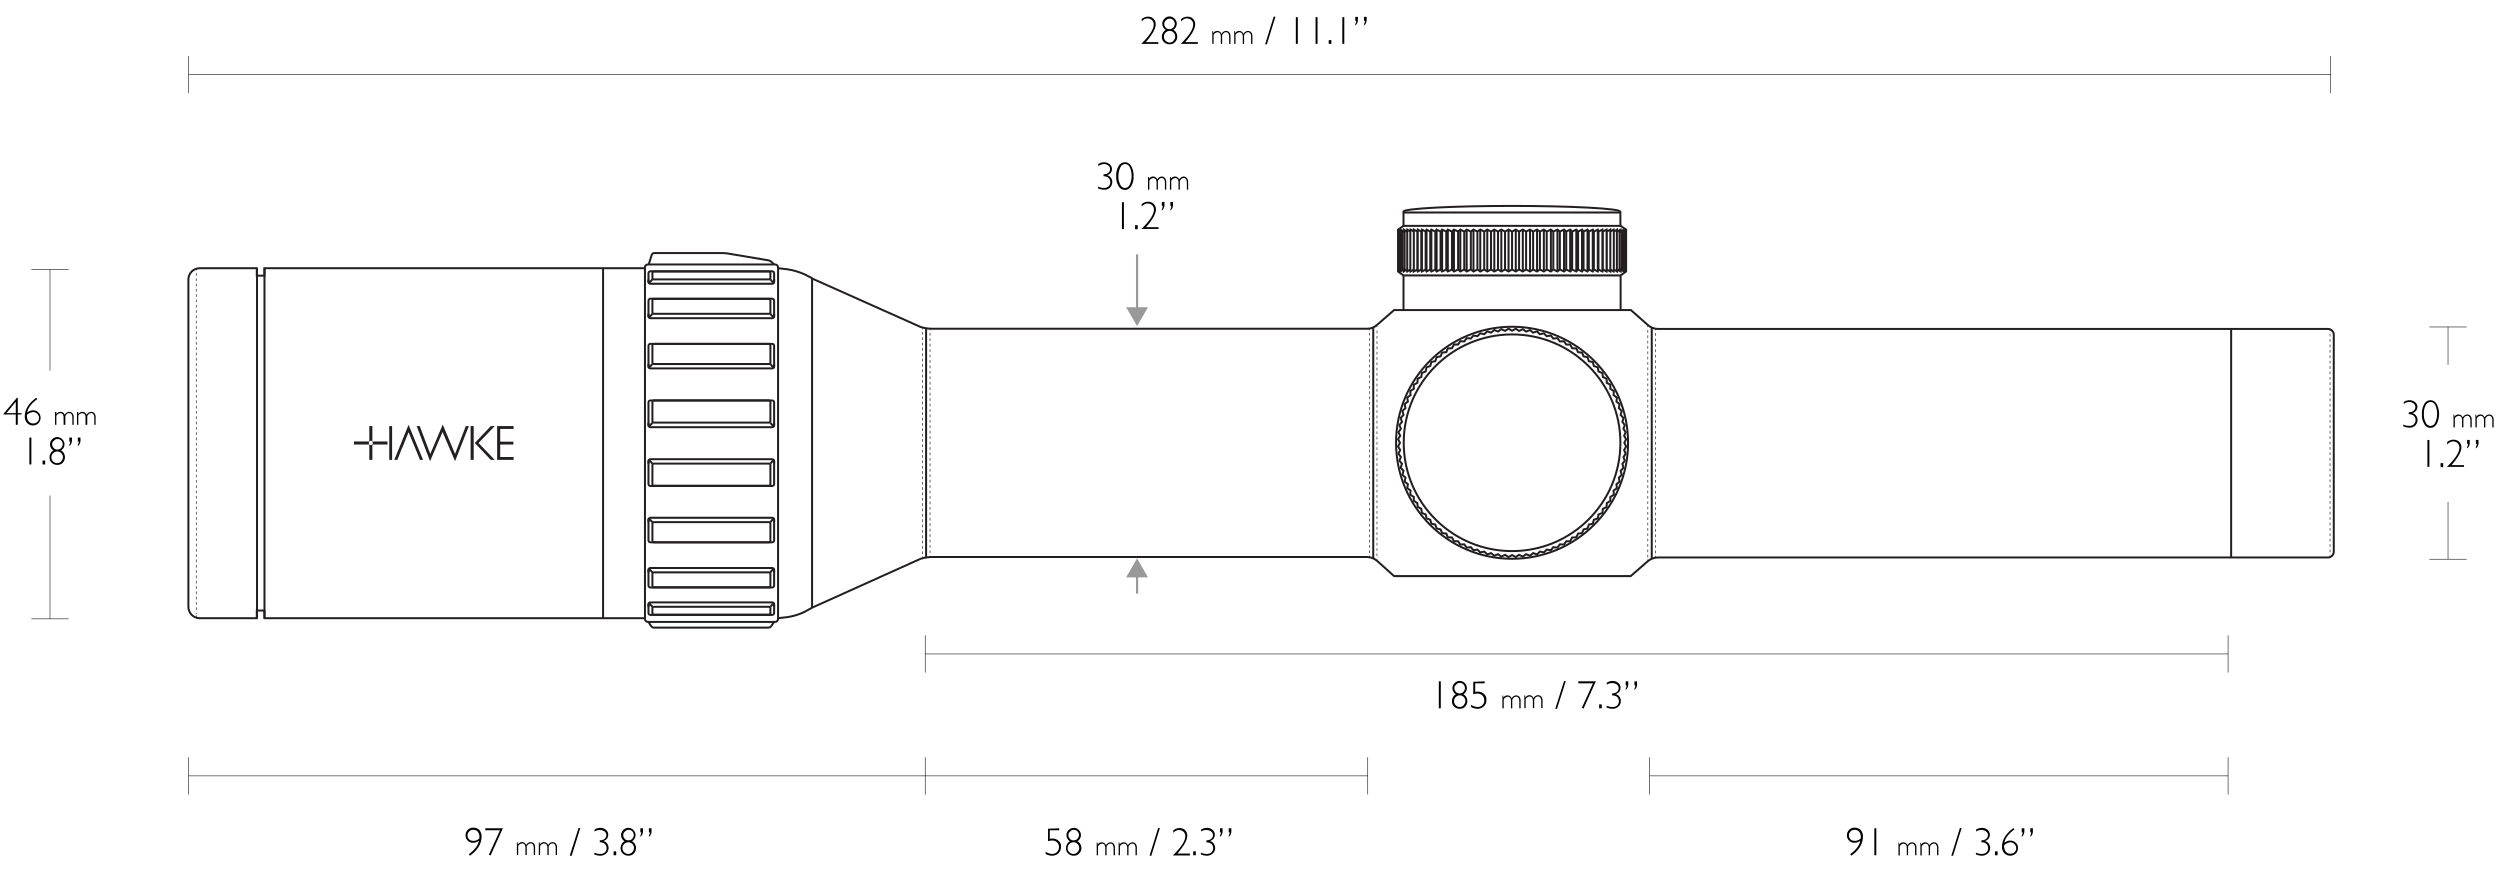 <svg id="SCOPE" xmlns="http://www.w3.org/2000/svg" viewBox="0 0 1140 400"><style>.st0{fill:none;stroke:#231f20;stroke-miterlimit:10}.st0,.st1,.st2{stroke-width:.31}.st1{fill:none;stroke:#231f20;stroke-miterlimit:10;stroke-dasharray:1.24,1.24}.st2{stroke-dasharray:1.22,1.22}.st2,.st3,.st4{fill:none;stroke:#231f20;stroke-miterlimit:10}.st3{stroke-dasharray:1.21,1.21;stroke-width:.31}.st4{stroke-width:.92}.st5{fill:#231f20}.st7,.st8{fill:none;stroke-miterlimit:10}.st7{stroke-width:.25;stroke:#000}.st8{stroke:#999}.st9{fill:#999}</style><path class="st0" d="M424.1 150v.6"/><path class="st1" d="M424.1 151.8v100.9"/><path class="st0" d="M424.1 253.4v.6M420.6 149.6v.6"/><path class="st2" d="M420.6 151.4v101.7"/><path class="st0" d="M420.6 253.7v.6M89.5 122.7v.6"/><path class="st3" d="M89.5 124.5V280"/><path class="st0" d="M89.5 280.6v.7"/><path class="st4" d="M117.2 122.3v159.6M120.6 122.3v159.6M275 122.3v159.8M370.3 127v150.1M422.3 149.6v104.7M370.3 277.1l-3.4 1.9c-2.5 1.2-5.1 2-7.8 2.4l-4.3.5M370.3 277.1l49.5-22.3c1.6-.5 3.4-.8 5.1-.8h198.7c1.6.1 3.2.7 4.4 1.8l7.7 6.9h107.9l7.7-6.7c1.2-1.1 2.8-1.7 4.5-1.8h305.8c1.4 0 2.6-1.2 2.6-2.6v-99c0-1.4-1.2-2.6-2.6-2.6H755.8c-1.6-.1-3.2-.7-4.4-1.8l-7.7-6.8h-108l-7.7 6.7c-1.2 1.1-2.8 1.8-4.4 1.8H424.9c-1.7 0-3.4-.3-5.1-.8L370.3 127M354.8 122.3l4.3.5c2.7.4 5.3 1.2 7.8 2.3l3.5 1.8M753.2 149.3v105.4"/><path class="st0" d="M754.9 150v.6"/><path class="st1" d="M754.9 151.9v100.9"/><path class="st0" d="M754.9 253.4v.6M751.4 148.6v.6"/><path class="st2" d="M751.4 150.5v104"/><path class="st0" d="M751.4 255.1v.6"/><path class="st4" d="M626.2 254.7V149.3"/><path class="st0" d="M627.9 255.4v-.6"/><path class="st3" d="M627.9 253.6V149.8"/><path class="st0" d="M627.9 149.2v-.6M624.5 254v-.6"/><path class="st3" d="M624.5 252.2v-101"/><path class="st0" d="M624.5 150.6v-.7"/><path class="st4" d="M294 122.3H120.6v3.4h-3.5v-3.4h-26c-2.9 0-5.2 2.3-5.2 5.2v149.2c0 2.9 2.3 5.2 5.2 5.2h26v-3.5h3.5v3.5H294M295.5 120.6h57.9c.8 0 1.4.6 1.4 1.4v160.2c0 .8-.6 1.4-1.4 1.4h-57.9c-.8 0-1.4-.6-1.4-1.4V122c-.1-.8.6-1.4 1.4-1.4z"/><path class="st5" d="M179.8 209.7h1.4l2-5.1.4-.8 2.7-6.7 2.8 6.7 2.4 5.9h1.4l-6.6-16-6.5 16zM207.5 207l-5.6-13.4-5.7 13.4-4.8-12.7H190l6.1 16 5.7-13.3 5.7 13.3 6.3-16h-1.4l-4.9 12.7zM223.8 194.3l-7.3 7.7 7.3 7.7h1.8l-7.4-7.7 7.4-7.7h-1.8zM214.6 209.7h1.4v-15.4h-1.4v15.4zM226.7 209.7h7.5v-1.3h-6.1v-5.7h6v-1.3h-6v-5.8h6.1v-1.3h-7.5v15.4zM177.5 209.7h1.3v-15.4h-1.3v15.4zM161.4 201.3v1.4h7c-.3-.4-.3-1 0-1.4h-7zM168.4 201.3c.2-.2.4-.3.7-.3.3 0 .5.1.7.3v-7h-1.4v7z"/><path class="st5" d="M170 202c0 .3-.1.5-.3.7h7v-1.4h-7c.2.2.3.4.3.7zM168.4 202.7v7h1.4v-7c-.4.3-1 .3-1.4 0z"/><path class="st0" d="M1062.5 150.3v.6"/><path fill="none" stroke="#231f20" stroke-width=".31" stroke-miterlimit="10" stroke-dasharray="1.23,1.23" d="M1062.5 152.2v100.4"/><path class="st0" d="M1062.5 253.2v.7"/><path class="st4" d="M1017.4 150v104.2M637.5 122.9v.2l.9-.2.1.9 1.5-.9.1.9 1.4-.9.2.9 1.4-.9.1.9 1.5-.9v.9l1.6-.9.2.9 1.6-.9.3.9 1.7-.9.4.9 1.7-.9.5.9 1.8-.9.6.9 1.8-.9.7.9 1.9-.9.7.9 1.9-.9.9.9 1.9-.9 1 .9 1.8-.9 1.1.9 1.9-.9 1.2.9 1.8-.9 1.3.9 1.8-.9 1.4.9 1.7-.9 1.5.9 1.7-.9 1.5.9 1.7-.9 1.6.9 1.6-.9 1.7.9 1.5-.9 1.7.9 1.5-.9 1.8.9 1.4-.9 1.8.9 1.3-.9 1.8.9 1.3-.9 1.9.9 1.1-.9 1.9.9 1.1-.9 1.9.9 1-.9 1.8.9.9-.9 1.9.9.8-.9 1.8.9.7-.9 1.8.9.6-.9 1.8.9.5-.9 1.8.9.3-.9 1.8.9.2-.9 1.7.9.1-.9 1.6.9v-.9l1.5.9.1-.9 1.5.9.1-.9 1.5.9.1-.9 1.4.9.1-.9.9.2v-17.7l-.9.2-.1-.9-1.4.9-.1-.9-1.5.9-.1-.9-1.5.9-.1-.9-1.5.9v-.9l-1.6.9-.1-.9-1.7.9-.2-.9-1.8.9-.3-.9-1.8.9-.5-.9-1.8.9-.6-.9-1.8.9-.7-.9-1.8.9-.8-.9-1.9.9-.9-.9-1.8.9-1-.9-1.9.9-1.1-.9-1.9.9-1.1-.9-1.9.9-1.3-.9-1.8.9-1.3-.9-1.8.9-1.4-.9-1.8.9-1.5-.9-1.7.9-1.5-.9-1.7.9-1.6-.9-1.6.9-1.7-.9-1.5.9-1.7-.9-1.5.9-1.7-.9-1.4.9-1.8-.9-1.3.9-1.8-.9-1.2.9-1.9-.9-1.1.9-1.8-.9-1 .9-1.9-.9-.9.9-1.9-.9-.7.9-1.9-.9-.7.9-1.8-.9-.6.9-1.8-.9-.5.9-1.7-.9-.4.9-1.7-.9-.3.9-1.6-.9-.2.9-1.6-.9v.9l-1.5-.9-.1.9-1.4-.9-.2.9-1.4-.9-.1.9-1.5-.9-.1.9-.9-.2v.2zM691.2 104.7v19.1M694.4 104.7v19.1M697.7 104.7v19.1M700.9 104.7v19.1M704 104.7v19.1M707.2 104.7v19.1M710.2 104.7v19.1M713.2 104.7v19.1M716 104.7v19.1M718.8 104.7v19.1M723.9 104.7v19.1M726.3 104.7v19.1M728.6 104.7v19.1M730.7 104.7v19.1M732.6 104.7v19.1M734.3 104.7v19.1M735.9 105v18.5M737.3 104.7v19.1M738.5 105v18.5M739.5 105v18.5M740.3 104.7v19.1M740.9 104.7v19.1M741.3 105v18.5M721.4 104.7v19.1M689.5 105.6V123M692.7 105.6V123M695.9 105.6V123M699.1 105.6V123M702.2 105.6V123M705.3 105.7v17.4M708.3 105.6V123M711.3 105.6V123M714.2 105.6V123M716.9 105.6V123M719.6 105.6V123M722.1 105.6V123M724.5 105.6V123M726.8 105.6V123M728.9 105.6V123M730.9 105.6V123M732.7 105.6V123M687.9 123.8v-19.1M684.6 123.8v-19.1M681.4 123.8v-19.1M678.2 123.8v-19.1M675 123.8v-19.1M671.9 123.8v-19.1M668.8 123.8v-19.1M665.9 123.8v-19.1M663 123.8v-19.1M660.2 123.8v-19.1M655.1 123.8v-19.1M652.7 123.8v-19.1M650.5 123.8v-19.1M648.4 123.8v-19.1M646.5 123.8v-19.1M644.7 123.8v-19.1M643.1 123.5V105M641.7 123.8v-19.1M640.5 123.5V105M639.5 123.5V105M638.7 123.8v-19.1M638.1 123.8v-19.1M637.7 123.5V105M657.6 123.8v-19.1M686.3 122.9v-17.4M683.1 122.9v-17.4M679.9 122.9v-17.4M676.8 122.9v-17.4M673.7 122.8v-17.4M670.7 122.9v-17.4M667.7 122.9v-17.4M664.9 122.9v-17.4M662.1 122.9v-17.4M659.5 122.9v-17.4M656.9 122.9v-17.4M654.5 122.9v-17.4M652.2 122.9v-17.4M650.1 122.9v-17.4M648.1 122.9v-17.4M646.3 122.9v-17.4M640 103v-6.1h98.9v6.1M640 125.6h99M640 141.3v-15.7l-2.5-1.8v-.4M739 141.3v-15.7l2.5-1.8v-.5"/><path class="st4" d="M741.5 105.2v-.5L739 103h-99l-2.5 1.7v.5"/><circle class="st4" cx="689.5" cy="201.9" r="49.4"/><path class="st4" d="M689.5 150.8l1.7-.9 1.5 1 1.7-.8 1.5 1.1 1.8-.7 1.4 1.2 1.8-.6 1.3 1.3 1.8-.4 1.3 1.3 1.9-.3 1.1 1.4 1.9-.2 1.1 1.5 1.9-.1 1 1.5h1.8l.9 1.7 1.9.1.8 1.7 1.8.2.7 1.7 1.8.4.6 1.8 1.8.4.5 1.8 1.8.6.3 1.9 1.8.7.2 1.8 1.7.8.1 1.9 1.6.8v1.9l1.6 1-.1 1.9 1.5 1.1-.2 1.8 1.4 1.2-.3 1.8 1.3 1.3-.5 1.8 1.3 1.4-.5 1.8 1.1 1.4-.6 1.7 1 1.6-.7 1.6.9 1.6-.8 1.6.8 1.7-.9 1.6.7 1.7-1 1.5.6 1.7-1.1 1.4.5 1.8-1.3 1.4.5 1.8-1.3 1.3.3 1.8-1.4 1.2.2 1.8-1.5 1.1.1 1.9-1.6 1v1.8l-1.6 1-.1 1.8-1.7.8-.2 1.9-1.8.7-.3 1.8-1.8.6-.5 1.8-1.8.4-.6 1.8-1.8.4-.7 1.7-1.8.2-.8 1.7-1.9.1-.9 1.7h-1.8l-1 1.5-1.9-.1-1.1 1.5-1.9-.2-1.1 1.4-1.9-.3-1.3 1.3-1.8-.4-1.3 1.3-1.8-.6-1.4 1.2-1.8-.7-1.5 1.1-1.7-.8-1.5 1-1.7-.9-1.6.9-1.6-1-1.7.8-1.5-1.1-1.7.7-1.5-1.2-1.7.6-1.4-1.3-1.8.4-1.3-1.3-1.8.3-1.2-1.4-1.9.2-1.1-1.5-1.8.1-1-1.5H663l-.9-1.7-1.9-.1-.7-1.7-1.9-.2-.7-1.7-1.8-.4-.6-1.8-1.8-.4-.5-1.8-1.7-.6-.4-1.8-1.7-.7-.3-1.9-1.6-.8-.2-1.8-1.6-1v-1.8l-1.6-1 .1-1.9-1.5-1.1.3-1.8-1.5-1.2.4-1.8-1.4-1.3.5-1.8-1.3-1.4.6-1.8-1.2-1.4.7-1.7-1.1-1.5.8-1.7-1-1.6.9-1.7-.9-1.6 1-1.6-.8-1.6 1.1-1.6-.7-1.7 1.2-1.4-.6-1.8 1.3-1.4-.5-1.8 1.4-1.3-.4-1.8 1.5-1.2-.3-1.8 1.5-1.1-.1-1.9 1.6-1v-1.9l1.6-.8.2-1.9 1.6-.8.3-1.8 1.7-.7.4-1.9 1.7-.6.5-1.8 1.8-.4.6-1.8 1.8-.4.7-1.7 1.9-.2.7-1.7 1.9-.1.9-1.7h1.9l1-1.5 1.8.1 1.1-1.5 1.9.2 1.2-1.4 1.8.3 1.3-1.3 1.8.4 1.4-1.3 1.7.6 1.5-1.2 1.7.7 1.5-1.1 1.7.8 1.6-1z"/><circle class="st4" cx="689.5" cy="201.9" r="52.9"/><path class="st4" d="M640.4 96.8c-.2 0-.3-.2-.4-.3 0-1.4 22.2-2.6 49.4-2.6s49.4 1.2 49.4 2.6c0 .2-.2.3-.3.3M351.3 211.4l1.1-1.3c.3-.4.6-.3.6.2v10.4c0 .5-.4.9-.9.9h-55.5c-.5 0-.9-.4-.9-.9v-10.4c0-.5.3-.6.6-.2l1.2 1.3"/><path class="st4" d="M295.7 211.4v-1.1c0-.5.4-.9.9-.9h55.5c.5 0 .9.4.9.9v1.1M298.2 211.4h52.4c.4 0 .7.3.7.7v8.7c0 .4-.3.7-.7.7h-52.4c-.4 0-.7-.3-.7-.7v-8.7c0-.4.3-.7.7-.7zM351.3 238.1l1.1-1.3c.3-.4.6-.3.6.2v9.4c0 .5-.4.9-.9.9h-55.5c-.5 0-.9-.4-.9-.9V237c0-.5.3-.6.6-.2l1.2 1.3"/><path class="st4" d="M295.7 238.1V237c0-.5.4-.9.9-.9h55.5c.5 0 .9.4.9.9v1.1M298.2 238.1h52.4c.4 0 .7.3.7.7v7.8c0 .4-.3.7-.7.7h-52.4c-.4 0-.7-.3-.7-.7v-7.8c0-.3.3-.7.7-.7zM351.3 261l1.1-1.3c.3-.4.6-.3.6.2v7.1c0 .5-.4.9-.9.9h-55.5c-.5 0-.9-.4-.9-.9v-7.1c0-.5.3-.6.6-.2l1.2 1.3"/><path class="st4" d="M295.7 261v-1.1c0-.5.4-.9.9-.9h55.5c.5 0 .9.4.9.9v1.1M298.2 261h52.4c.4 0 .7.3.7.7v5.4c0 .4-.3.7-.7.7h-52.4c-.4 0-.7-.3-.7-.7v-5.4c0-.4.3-.7.7-.7zM351.3 276.7l1.1-1.3c.3-.4.6-.3.6.2v3.9c0 .5-.4.9-.9.9h-55.5c-.5 0-.9-.4-.9-.9v-3.9c0-.5.3-.6.6-.2l1.2 1.3"/><path class="st4" d="M295.7 276.7v-1.1c0-.5.4-.9.9-.9h55.5c.5 0 .9.4.9.9v1.1M298.2 276.7h52.4c.4 0 .7.3.7.7v2.2c0 .4-.3.7-.7.7h-52.4c-.4 0-.7-.3-.7-.7v-2.2c0-.4.3-.7.7-.7zM351.3 192.8l1.1 1.3c.3.4.6.3.6-.2v-10.4c0-.5-.4-.9-.9-.9h-55.5c-.5 0-.9.4-.9.9v10.4c0 .5.3.6.6.2l1.2-1.3"/><path class="st4" d="M295.7 192.8v1.1c0 .5.4.9.9.9h55.5c.5 0 .9-.4.9-.9v-1.1M298.2 182.6h52.4c.4 0 .7.3.7.7v8.7c0 .4-.3.7-.7.7h-52.4c-.4 0-.7-.3-.7-.7v-8.7c0-.4.3-.7.7-.7zM351.3 166l1.1 1.3c.3.4.6.3.6-.2v-9.4c0-.5-.4-.9-.9-.9h-55.5c-.5 0-.9.4-.9.9v9.4c0 .5.3.6.6.2l1.2-1.3"/><path class="st4" d="M295.7 166v1.1c0 .5.4.9.9.9h55.5c.5 0 .9-.4.9-.9V166M298.2 156.8h52.4c.4 0 .7.3.7.7v7.8c0 .4-.3.7-.7.7h-52.4c-.4 0-.7-.3-.7-.7v-7.8c0-.4.3-.7.7-.7zM351.3 143.1l1.1 1.3c.3.4.6.3.6-.2v-7.1c0-.5-.4-.9-.9-.9h-55.5c-.5 0-.9.4-.9.9v7.1c0 .5.3.6.6.2l1.2-1.3"/><path class="st4" d="M295.7 143.1v1.1c0 .5.4.9.9.9h55.5c.5 0 .9-.4.9-.9v-1.1M298.2 136.3h52.4c.4 0 .7.3.7.7v5.4c0 .4-.3.7-.7.7h-52.4c-.4 0-.7-.3-.7-.7V137c0-.4.3-.7.7-.7zM351.3 127.4l1.1 1.3c.3.4.6.3.6-.2v-3.9c0-.5-.4-.9-.9-.9h-55.5c-.5 0-.9.4-.9.9v3.9c0 .5.3.6.6.2l1.2-1.3"/><path class="st4" d="M295.7 127.4v1.1c0 .5.4.9.9.9h55.5c.5 0 .9-.4.9-.9v-1.1M298.2 123.8h52.4c.4 0 .7.3.7.7v2.2c0 .4-.3.7-.7.7h-52.4c-.4 0-.7-.3-.7-.7v-2.2c0-.4.3-.7.7-.7zM353 283.6l-1.3 1.9c-.3.4-.8.7-1.4.7h-52.1c-.5 0-1-.3-1.3-.7l-1.2-1.9M295.8 120.6l1.4-4.4c.2-.5.6-.8 1.1-.8h31.3c.6 0 1.2.1 1.7.1l19 3.2c.6.1 1.1.4 1.5.7l1.2 1.2"/><path class="st7" d="M1062.8 42.5v-17M86 42.5v-17M86 34h976.8M1016 306.7v-17M421.9 306.7v-17M421.9 298.2H1016M421.9 362.3v-17M86 362.3v-17M86 353.8h336.4M623.7 362.3v-17M422.4 353.8h201.3M752.2 362.3v-17M752.2 353.8H1016M1016 362.3v-17M1107.8 255h17M1107.8 149.1h17M1116.3 228.9V255M1116.3 149.1v17.3M14.3 282.2h17M14.3 122.8h17M22.8 226v56.2M22.8 122.8V169"/><path class="st8" d="M518.5 261.8v8.9"/><path class="st9" d="M513.5 263.3l5-8.7 5 8.7z"/><path class="st8" d="M518.5 116v25.5"/><path class="st9" d="M513.5 140.1l5 8.6 5-8.6z"/><path d="M520.6 9.8V8.7c.8-.7 1.8-1.1 2.9-1.1 1 0 1.9.3 2.5 1 .7.7 1 1.6 1 2.5 0 2-1.5 4.6-4.5 8.1h5.7v.8h-7.8c3.8-3.7 5.7-6.6 5.7-8.9 0-.7-.3-1.4-.8-1.9s-1.3-.8-2-.8c-.5 0-1 .1-1.4.3-.5.3-.9.7-1.3 1.1zM531.6 13.6c-1-.6-1.6-1.6-1.6-2.8 0-.9.4-1.7 1-2.3.6-.6 1.4-1 2.3-1 .9 0 1.7.4 2.3 1 .6.6 1 1.4 1 2.3 0 1.1-.6 2.2-1.6 2.8 1.7.9 2.3 3.1 1.4 4.8-.2.3-.3.5-.6.8-.6.7-1.5 1-2.5 1-.9 0-1.8-.3-2.5-1-.7-.6-1-1.5-1-2.4 0-1.3.7-2.5 1.8-3.2zm4.3 3c0-.7-.3-1.3-.8-1.8s-1.2-.8-1.8-.7c-.7 0-1.3.3-1.8.8-1 1-1 2.7 0 3.7.5.5 1.2.8 1.8.8.7 0 1.4-.3 1.8-.8.5-.5.8-1.2.8-2zm-5-5.7c0 .6.2 1.2.7 1.7.4.5 1 .7 1.7.7.6 0 1.2-.2 1.7-.7.4-.5.7-1.1.7-1.7 0-1.3-1-2.4-2.3-2.4-.6 0-1.2.2-1.6.7-.6.4-.9 1-.9 1.7zM538.6 9.8V8.7c.8-.7 1.8-1.1 2.9-1.1 1 0 1.9.3 2.5 1 .7.7 1 1.6 1 2.5 0 2-1.5 4.6-4.5 8.1h5.7v.8h-7.8c3.8-3.7 5.7-6.6 5.7-8.9 0-.7-.3-1.4-.8-1.9s-1.3-.8-2-.8c-.5 0-1 .1-1.4.3-.5.3-.9.7-1.3 1.1zM553.2 14.2v1c.4-.7 1.1-1.1 1.9-1.1.9 0 1.6.6 1.9 1.4.4-.8 1.1-1.3 2-1.4.6 0 1.1.2 1.5.6.4.5.6 1.1.6 1.7V20h-.6v-3.3c0-.5-.1-1-.4-1.5-.3-.4-.7-.6-1.1-.5-.3 0-.7.1-.9.3-.3.3-.6.6-.8 1v4h-.6v-3.3c0-.5-.1-1.1-.4-1.5-.3-.3-.7-.5-1.1-.5-.8.1-1.4.5-1.8 1.2V20h-.6v-5.8h.4zM563.2 14.2v1c.4-.7 1.1-1.1 1.9-1.1.9 0 1.6.6 1.9 1.4.4-.8 1.1-1.3 2-1.4.6 0 1.1.2 1.5.6.4.5.6 1.1.6 1.7V20h-.6v-3.3c0-.5-.1-1-.4-1.5-.3-.4-.7-.6-1.1-.5-.3 0-.7.1-.9.3-.3.3-.6.6-.8 1v4h-.6v-3.3c0-.5-.1-1.1-.4-1.5-.3-.3-.7-.5-1.1-.5-.8.1-1.4.5-1.8 1.2V20h-.6v-5.8h.4zM580.8 7.6h.8l-3.9 12.6h-.8l3.9-12.6zM591.8 7.8V20h-.9V7.8h.9zM600.8 7.8V20h-.9V7.8h.9zM607.1 18.3V20h-1.2v-1.7h1.2zM613 7.8V20h-.9V7.8h.9zM619.2 7.7v1.4c0 1-.4 1.9-1.2 2.5V11c.3-.4.4-1 .4-1.5h-.4V7.7h1.2zm4 0v1.4c0 1-.4 1.9-1.2 2.5V11c.3-.4.4-1 .4-1.5h-.4V7.7h1.2zM214.3 390.2l-.5-.7c2.7-2 4.2-4 4.6-6.1-.8.6-1.7.9-2.7.9-.9 0-1.8-.3-2.4-1-.7-.6-1-1.5-1-2.4 0-.9.3-1.8 1-2.5s1.6-1 2.5-1c1 0 2.1.4 2.8 1.1.7.9 1.1 2 1 3.1-.1 3.3-1.8 6.1-5.3 8.6zm4.3-7.9v-.5c.1-.9-.2-1.8-.7-2.5-.5-.6-1.3-.9-2.1-.9-.7 0-1.3.2-1.8.7-.5.5-.8 1.1-.8 1.8s.2 1.3.7 1.8c.5.5 1.1.7 1.8.7 1.1.1 2.1-.3 2.9-1.1zM229.3 377.7l-5.6 12.4-.8-.3 5.1-11.2h-6.7v-.9h8zM236.1 384.2v1c.4-.7 1.1-1.2 1.9-1.2.9 0 1.7.6 1.9 1.4.4-.8 1.1-1.3 2-1.4.6 0 1.1.2 1.5.6.4.5.6 1.1.6 1.7v3.6h-.6v-3.3c0-.5-.1-1-.4-1.5-.3-.4-.7-.6-1.1-.5-.3 0-.7.1-.9.3-.3.3-.6.6-.8 1v4h-.6v-3.3c0-.5-.1-1.1-.4-1.5-.3-.3-.7-.5-1.1-.5-.8.1-1.4.5-1.8 1.2v4.1h-.6v-5.8h.4v.1zM246.1 384.2v1c.4-.7 1.1-1.1 1.9-1.2.9 0 1.7.6 1.9 1.4.4-.8 1.1-1.3 2-1.4.6 0 1.1.2 1.5.6.4.5.6 1.1.6 1.7v3.6h-.6v-3.3c0-.5-.1-1-.4-1.5-.3-.4-.7-.6-1.1-.5-.3 0-.7.1-.9.3-.3.3-.6.6-.8 1v4h-.6v-3.3c0-.5-.1-1.1-.4-1.5-.3-.3-.7-.5-1.1-.5-.8.1-1.4.5-1.8 1.2v4.1h-.6v-5.8h.4v.1zM263.8 377.6h.8l-3.9 12.6h-.9l4-12.6zM271.1 379.2v-.9c.8-.5 1.7-.8 2.6-.8 1 0 1.9.3 2.6.9 1.2 1 1.4 2.7.5 4-.4.5-1 .9-1.7 1.1 1.4.3 2.4 1.7 2.4 3.1 0 1-.3 1.9-1.1 2.6-.7.6-1.6 1-2.6 1s-1.9-.2-2.8-.6v-.8c.9.4 1.8.6 2.7.6.8 0 1.5-.2 2.1-.7.5-.5.8-1.2.8-1.9 0-.8-.3-1.5-.8-2-.7-.5-1.5-.8-2.3-.7v-.9c.8 0 1.6-.2 2.2-.7.5-.4.8-1 .8-1.7 0-.6-.3-1.3-.8-1.6-.6-.5-1.3-.7-2-.7-.9-.1-1.8.2-2.6.7zM281 388.2v1.8h-1.2v-1.8h1.2zM284.8 383.6c-1-.6-1.6-1.6-1.6-2.8 0-.9.4-1.7 1-2.3.6-.6 1.4-1 2.3-1 1.8 0 3.3 1.5 3.3 3.3 0 1.1-.6 2.2-1.6 2.8 1.7.9 2.3 3.1 1.4 4.8-.2.3-.3.5-.6.8-.6.7-1.5 1-2.5 1-.9 0-1.8-.3-2.5-1-.7-.6-1-1.5-1-2.4 0-1.4.7-2.6 1.8-3.2zm4.3 3c0-.7-.3-1.3-.8-1.8s-1.2-.8-1.9-.7c-.7 0-1.3.3-1.8.8-1 1-1 2.7 0 3.7.5.5 1.2.8 1.9.8s1.4-.3 1.8-.8c.6-.6.8-1.3.8-2zm-4.9-5.8c0 .6.2 1.2.7 1.7.4.5 1 .7 1.7.7.6 0 1.2-.2 1.7-.7.4-.5.7-1.1.7-1.7 0-1.3-1-2.4-2.3-2.4-.6 0-1.2.2-1.6.7-.7.5-.9 1.1-.9 1.7zM293.2 377.7v1.4c0 1-.4 1.9-1.2 2.5v-.6c.3-.4.4-1 .4-1.5h-.4v-1.8h1.2zm3.9 0v1.4c0 1-.4 1.9-1.2 2.5v-.6c.3-.4.4-1 .4-1.5h-.4v-1.8h1.2zM483 377.7v.9h-4.3v3.9c.3-.1.7-.1 1-.1 1.1-.1 2.2.3 3 1 .8.7 1.2 1.7 1.1 2.8.1 2.1-1.6 3.9-3.8 4h-.2c-1.1 0-2.1-.3-3-.8v-1c.9.6 1.9.9 3 1 .8 0 1.6-.3 2.2-.9.6-.6.9-1.4.9-2.2 0-.8-.3-1.7-.9-2.2-.7-.6-1.5-.9-2.4-.8-.6 0-1.1.1-1.7.3v-5.7l5.1-.2zM487.9 383.6c-1-.6-1.6-1.6-1.6-2.8 0-.9.4-1.7 1-2.3.6-.6 1.4-1 2.3-1 1.8 0 3.3 1.5 3.3 3.3 0 1.1-.6 2.2-1.6 2.8 1.7.9 2.3 3.1 1.4 4.8-.2.3-.3.5-.6.8-.6.7-1.5 1-2.5 1-.9 0-1.8-.3-2.5-1-.7-.6-1-1.5-1-2.4 0-1.4.7-2.6 1.8-3.2zm4.2 3c0-.7-.3-1.3-.8-1.8s-1.2-.8-1.9-.7c-.7 0-1.3.3-1.8.8-1 1-1 2.7 0 3.7.5.5 1.2.8 1.9.8s1.4-.3 1.8-.8c.6-.6.9-1.3.8-2zm-4.9-5.8c0 .6.2 1.2.7 1.7.4.5 1 .7 1.7.7.6 0 1.2-.2 1.7-.7.4-.5.7-1.1.7-1.7 0-1.3-1-2.4-2.3-2.4-.6 0-1.2.2-1.6.7-.7.5-.9 1.1-.9 1.7zM500.5 384.2v1c.4-.7 1.1-1.1 1.9-1.1.9 0 1.7.6 1.9 1.4.4-.8 1.1-1.3 2-1.4.6 0 1.1.2 1.5.6.4.5.6 1.1.6 1.7v3.6h-.6v-3.3c0-.5-.1-1-.4-1.5-.3-.4-.7-.6-1.1-.5-.3 0-.7.1-.9.3-.3.3-.6.6-.8 1v4h-.6v-3.3c0-.5-.1-1.1-.4-1.5-.3-.3-.7-.5-1.1-.5-.8.1-1.4.5-1.8 1.2v4.1h-.6v-5.8h.4zM510.5 384.2v1c.4-.7 1.1-1.1 1.9-1.1.9 0 1.7.6 1.9 1.4.4-.8 1.1-1.3 2-1.4.6 0 1.1.2 1.5.6.4.5.6 1.1.6 1.7v3.6h-.6v-3.3c0-.5-.1-1-.4-1.5-.3-.4-.7-.6-1.1-.5-.3 0-.7.1-.9.3-.3.3-.6.6-.8 1v4h-.6v-3.3c0-.5-.1-1.1-.4-1.5-.3-.3-.7-.5-1.1-.5-.8.1-1.4.5-1.8 1.2v4.1h-.6v-5.8h.4zM528.1 377.6h.8l-3.9 12.6h-.8l3.9-12.6zM535 379.8v-1.1c.8-.7 1.8-1.1 2.9-1.1 1 0 1.9.3 2.5 1 .7.7 1 1.6 1 2.5 0 2-1.5 4.6-4.5 8.1h5.7v.9h-7.8c3.8-3.7 5.7-6.6 5.7-8.9 0-.7-.3-1.4-.8-1.9s-1.3-.8-2-.8c-.5 0-1 .1-1.4.3-.5.2-.9.6-1.3 1zM545.3 388.2v1.8h-1.2v-1.8h1.2zM547.7 379.2v-.9c.8-.5 1.7-.8 2.6-.8 1 0 1.9.3 2.6.9 1.2 1 1.4 2.7.5 4-.4.5-1 .9-1.7 1.1 1.4.3 2.4 1.7 2.4 3.1 0 1-.3 1.9-1.1 2.6-.7.6-1.6 1-2.6 1s-1.9-.2-2.8-.6v-.8c.9.4 1.8.6 2.7.6.8 0 1.5-.2 2.1-.7.5-.5.8-1.2.8-1.9 0-.8-.3-1.5-.8-2-.7-.5-1.5-.7-2.3-.7v-.9c.8 0 1.6-.2 2.2-.7.5-.4.8-1 .8-1.7 0-.6-.3-1.3-.8-1.6-.6-.5-1.3-.7-2-.7-1-.1-1.9.2-2.6.7zM557.5 377.7v1.4c0 1-.4 1.9-1.2 2.5v-.6c.3-.4.4-1 .4-1.5h-.4v-1.8h1.2zm4 0v1.4c0 1-.4 1.9-1.2 2.5v-.6c.3-.4.4-1 .4-1.5h-.4v-1.8h1.2zM844.2 390.2l-.5-.7c2.7-2 4.2-4 4.6-6.1-.8.6-1.7.9-2.7.9-.9 0-1.8-.3-2.4-1-.7-.6-1-1.5-1-2.4 0-.9.3-1.8 1-2.5s1.6-1 2.5-1c1 0 2.1.4 2.8 1.1.7.9 1.1 2 1 3.1-.1 3.3-1.8 6.1-5.3 8.6zm4.3-7.9v-.5c.1-.9-.2-1.8-.7-2.5-.5-.6-1.3-.9-2.1-.9-.7 0-1.3.2-1.8.7-.5.5-.8 1.1-.8 1.8s.2 1.3.7 1.8c.5.5 1.1.7 1.8.7 1.1.1 2.1-.3 2.9-1.1zM855.6 377.7V390h-.9v-12.3h.9zM866 384.2v1c.4-.7 1.1-1.1 1.9-1.1.9 0 1.7.6 1.9 1.4.4-.8 1.1-1.3 2-1.4.6 0 1.1.2 1.5.6.4.5.6 1.1.6 1.7v3.6h-.6v-3.3c0-.5-.1-1-.4-1.5-.3-.4-.7-.6-1.1-.5-.3 0-.7.1-.9.3-.3.3-.6.6-.8 1v4h-.6v-3.3c0-.5-.1-1.1-.4-1.5-.3-.3-.7-.5-1.1-.5-.8.1-1.4.6-1.7 1.3v4.1h-.6v-5.8h.3zM876 384.2v1c.4-.7 1.1-1.1 1.9-1.1.9 0 1.6.6 1.9 1.4.4-.8 1.1-1.3 2-1.4.6 0 1.1.2 1.5.6.4.5.6 1.1.6 1.7v3.6h-.6v-3.3c0-.5-.1-1-.4-1.5-.3-.4-.7-.6-1.1-.5-.3 0-.7.1-.9.3-.3.3-.6.6-.8 1v4h-.6v-3.3c0-.5-.1-1.1-.4-1.5-.3-.3-.7-.5-1.1-.5-.8.1-1.4.6-1.7 1.3v4.1h-.6v-5.8h.3zM893.7 377.6h.8l-3.9 12.6h-.8l3.9-12.6zM901.1 379.2v-.9c.8-.5 1.7-.8 2.6-.8 1 0 1.9.3 2.6.9 1.2 1 1.4 2.7.5 4-.4.5-1 .9-1.7 1.1 1.4.3 2.4 1.7 2.4 3.1 0 1-.3 1.9-1.1 2.6-.7.6-1.6 1-2.6 1s-1.9-.2-2.8-.6v-.8c.9.4 1.8.6 2.7.6.8 0 1.5-.2 2.1-.7.5-.5.8-1.2.8-1.9 0-.8-.3-1.5-.8-2-.7-.5-1.5-.8-2.3-.7v-.9c.8 0 1.6-.2 2.2-.7.5-.4.8-1 .8-1.7 0-.6-.3-1.3-.8-1.6-.6-.5-1.3-.7-2-.7-1-.1-1.9.2-2.6.7zM910.9 388.2v1.8h-1.2v-1.8h1.2zM918.1 377.6l.5.6c-2.6 1.9-4.2 3.9-4.6 6.1.8-.6 1.7-1 2.7-1 .9 0 1.8.3 2.5 1 .7.6 1 1.5 1 2.4 0 .9-.3 1.8-1 2.5-1.5 1.4-3.9 1.3-5.3-.2-.7-.9-1.1-2-1-3.1.1-3.1 1.8-5.8 5.2-8.3zm-4.2 7.8v.6c0 .9.2 1.7.8 2.4.5.6 1.2.9 2 .9.7 0 1.4-.2 1.9-.7.5-.4.8-1.1.8-1.8a2.732 2.732 0 0 0-2.7-2.7c-1 .1-2 .6-2.8 1.3zM923.1 377.7v1.4c0 1-.4 1.9-1.2 2.5v-.6c.3-.4.4-1 .4-1.5h-.4v-1.8h1.2zm3.9 0v1.4c0 1-.4 1.9-1.2 2.5v-.6c.3-.4.4-1 .4-1.5h-.4v-1.8h1.2zM657 310.7V323h-.9v-12.3h.9zM663.9 316.6c-1-.6-1.6-1.6-1.6-2.8 0-.9.4-1.7 1-2.3.6-.6 1.4-1 2.3-1 1.8 0 3.3 1.5 3.3 3.3 0 1.1-.6 2.2-1.6 2.8 1.7.9 2.3 3.1 1.4 4.8-.2.3-.3.5-.6.8-.6.7-1.5 1-2.5 1-.9 0-1.8-.3-2.5-1-.7-.6-1-1.5-1-2.4 0-1.4.7-2.6 1.8-3.2zm4.3 3c0-.7-.3-1.3-.8-1.8s-1.2-.8-1.8-.7c-.7 0-1.3.3-1.8.8-1 1-1 2.7 0 3.7.5.5 1.2.8 1.8.8.7 0 1.4-.3 1.8-.8.5-.6.8-1.3.8-2zm-5-5.8c0 .6.2 1.2.7 1.7.4.5 1 .7 1.7.7.6 0 1.2-.2 1.7-.7.4-.5.7-1.1.7-1.7 0-1.3-1-2.4-2.3-2.4-.6 0-1.2.2-1.6.7-.6.5-.9 1.1-.9 1.7zM677 310.7v.9h-4.3v3.9c.3-.1.7-.1 1-.1 1.1-.1 2.2.3 3 1 .8.7 1.2 1.7 1.1 2.8.1 2.1-1.6 3.9-3.8 4h-.2c-1.1 0-2.1-.3-3-.8v-1c.9.6 1.9.9 3 1 .8 0 1.6-.3 2.2-.9.6-.6.9-1.4.8-2.2 0-.8-.3-1.7-.9-2.2-.7-.6-1.5-.9-2.4-.8-.6 0-1.1.1-1.7.3v-5.7l5.2-.2zM685.5 317.2v1c.4-.7 1.1-1.1 1.9-1.1.9 0 1.7.6 1.9 1.4.4-.8 1.1-1.3 2-1.4.6 0 1.1.2 1.5.6.4.5.6 1.1.6 1.7v3.6h-.6v-3.3c0-.5-.1-1-.4-1.5-.3-.4-.7-.6-1.1-.5-.3 0-.7.1-.9.3-.3.3-.6.6-.8 1v4h-.6v-3.3c0-.5-.1-1.1-.4-1.5-.3-.3-.7-.5-1.1-.5-.8.1-1.4.5-1.8 1.2v4.1h-.6v-5.8h.4zM695.5 317.2v1c.4-.7 1.1-1.2 1.9-1.2.9 0 1.6.6 1.9 1.4.4-.8 1.1-1.3 2-1.4.6 0 1.1.2 1.5.6.4.5.6 1.1.6 1.7v3.6h-.6v-3.3c0-.5-.1-1-.4-1.5-.3-.4-.7-.6-1.1-.5-.3 0-.7.1-.9.3-.3.3-.6.6-.8 1v4h-.6v-3.3c0-.5-.1-1.1-.4-1.5-.3-.3-.7-.5-1.1-.5-.8.1-1.4.5-1.8 1.2v4.1h-.6v-5.8h.4zM713.2 310.6h.8l-4 12.6h-.8l4-12.6zM727.7 310.7l-5.6 12.4-.8-.3 5.1-11.2h-6.7v-.9h8zM730.4 321.2v1.8h-1.2v-1.8h1.2zM732.7 312.2v-.9c.8-.5 1.7-.8 2.6-.8 1 0 1.9.3 2.6.9 1.2 1 1.4 2.7.5 4-.4.5-1 .9-1.7 1.1 1.4.3 2.4 1.7 2.4 3.1 0 1-.3 1.9-1.1 2.6-.7.6-1.6 1-2.6 1s-1.9-.2-2.8-.6v-.8c.9.4 1.8.6 2.7.6.8 0 1.5-.2 2.1-.7.5-.5.8-1.2.8-1.9 0-.8-.3-1.5-.8-2-.7-.5-1.5-.7-2.3-.7v-.9c.8 0 1.6-.2 2.2-.7.5-.4.8-1 .8-1.7 0-.6-.3-1.3-.8-1.6-.6-.5-1.3-.7-2-.7-1 0-1.9.2-2.6.7zM742.5 310.7v1.4c0 1-.4 1.9-1.2 2.5v-.6c.3-.4.4-1 .4-1.5h-.4v-1.8h1.2zm4 0v1.4c0 1-.4 1.9-1.2 2.5v-.6c.3-.4.4-1 .4-1.5h-.4v-1.8h1.2zM8.1 181.4v7h1.7v.6H8.1v4.7h-.9V189H1.6v-.3l6.2-7.4.3.1zm-.9 7v-5.2l-4.3 5.2h4.3zM16.5 181.4l.5.6c-2.6 1.9-4.2 3.9-4.6 6.1.8-.6 1.7-1 2.7-1 .9 0 1.8.3 2.4 1 .7.6 1 1.5 1 2.4 0 .9-.3 1.8-1 2.5s-1.6 1-2.5 1c-1 0-2-.4-2.7-1.2-.7-.9-1.1-2-1-3.1.1-3.1 1.8-5.8 5.2-8.3zm-4.2 7.8v.6c0 .9.2 1.7.8 2.4.5.6 1.2.9 2 .9.7 0 1.4-.2 1.9-.7.5-.4.8-1.1.8-1.8a2.732 2.732 0 0 0-2.7-2.7c-1 .1-2 .5-2.8 1.3zM25.7 187.9v1c.4-.7 1.1-1.1 1.9-1.1.9 0 1.7.6 1.9 1.4.4-.8 1.1-1.3 2-1.4.6 0 1.1.2 1.5.6.4.5.6 1.1.6 1.7v3.6H33v-3.3c0-.5-.1-1-.4-1.5-.3-.4-.7-.6-1.1-.5-.3 0-.7.1-.9.3-.3.3-.6.6-.8 1v4H29v-3.3c0-.5-.1-1.1-.4-1.5-.3-.3-.7-.5-1.1-.5-.8.1-1.4.5-1.8 1.2v4.1h-.6v-5.8h.6zM35.7 187.9v1c.4-.7 1.1-1.1 1.9-1.1.9 0 1.6.6 1.9 1.4.4-.8 1.1-1.3 2-1.4.6 0 1.1.2 1.5.6.4.5.6 1.1.6 1.7v3.6H43v-3.3c0-.5-.1-1-.4-1.5-.3-.4-.7-.6-1.1-.5-.3 0-.7.1-.9.3-.3.3-.6.6-.8 1v4H39v-3.3c0-.5-.1-1.1-.4-1.5-.3-.3-.7-.5-1.1-.5-.8.1-1.4.5-1.8 1.2v4.1h-.6v-5.8h.6zM14.3 199.5v12.3h-.9v-12.3h.9zM20.6 210v1.8h-1.2V210h1.2zM24.4 205.4c-1-.6-1.6-1.6-1.6-2.8 0-.9.4-1.7 1-2.3.6-.6 1.4-1 2.3-1 .9 0 1.7.4 2.3 1 .6.6 1 1.4 1 2.3 0 1.1-.6 2.2-1.6 2.8 1.7.9 2.3 3.1 1.4 4.8-.2.3-.3.5-.6.8-.6.7-1.5 1-2.5 1-.9 0-1.8-.3-2.5-1-.7-.6-1-1.5-1-2.4 0-1.4.7-2.6 1.8-3.2zm4.3 3c0-.7-.3-1.3-.8-1.8s-1.2-.8-1.9-.7c-.7 0-1.3.3-1.8.8-1 1-1 2.7 0 3.7.5.5 1.2.8 1.9.8s1.4-.3 1.8-.8c.5-.6.8-1.3.8-2zm-4.9-5.8c0 .6.2 1.2.7 1.7.4.5 1 .7 1.7.7.6 0 1.2-.2 1.7-.7.4-.5.7-1.1.7-1.7 0-1.3-1-2.4-2.3-2.4-.6 0-1.2.2-1.6.7-.7.5-1 1.1-.9 1.7zM32.8 199.5v1.4c0 1-.4 1.9-1.2 2.5v-.6c.3-.4.4-1 .4-1.5h-.4v-1.8h1.2zm3.9 0v1.4c0 1-.4 1.9-1.2 2.5v-.6c.3-.4.4-1 .4-1.5h-.4v-1.8h1.2zM1096.1 184.2v-.9c.8-.5 1.7-.8 2.6-.8 1 0 1.9.3 2.6.9 1.2 1 1.4 2.7.4 3.9-.4.5-1 .9-1.7 1.1 1.4.3 2.4 1.7 2.4 3.1 0 1-.4 1.9-1.1 2.6-.7.6-1.6 1-2.6.9-1 0-1.9-.2-2.8-.6v-.8c.9.4 1.8.6 2.7.6.8 0 1.5-.2 2.1-.7.5-.5.8-1.2.8-1.9 0-.8-.3-1.5-.8-2-.7-.5-1.5-.8-2.3-.7v-.9c.8 0 1.6-.2 2.2-.7.5-.4.8-1 .8-1.7 0-.6-.3-1.3-.8-1.6-.6-.5-1.3-.7-2-.7-.9 0-1.7.3-2.5.9zM1108.3 182.5c1.2 0 2.2.7 2.8 1.7 1.5 2.9 1.5 6.3 0 9.2-.6 1-1.6 1.7-2.8 1.7-1.2 0-2.3-.6-2.8-1.7-.8-1.3-1.2-2.9-1.1-4.4-.1-1.8.3-3.5 1.2-5 .5-.9 1.6-1.5 2.7-1.5zm0 11.7c1 0 1.8-.6 2.2-1.6 1.1-2.5 1.1-5.3 0-7.8-.4-.9-1.2-1.5-2.2-1.5-.9.1-1.8.6-2.2 1.5-.6 1.2-.9 2.6-.8 3.9-.1 1.4.2 2.7.8 3.9.4 1 1.2 1.6 2.2 1.6zM1119.2 189.1v1c.4-.7 1.1-1.1 1.9-1.1.9 0 1.6.6 1.9 1.4.4-.8 1.1-1.3 2-1.4.6 0 1.1.2 1.5.6.4.5.6 1.1.6 1.7v3.6h-.6v-3.3c0-.5-.1-1-.4-1.5-.3-.4-.7-.6-1.1-.5-.3 0-.7.1-.9.3-.3.3-.6.6-.8 1v4h-.6v-3.3c0-.5-.1-1.1-.4-1.5-.3-.3-.7-.5-1.1-.5-.8.1-1.4.5-1.8 1.2v4.1h-.6v-5.8h.4zM1129.2 189.1v1c.4-.7 1.1-1.1 1.9-1.1.9 0 1.6.6 1.9 1.4.4-.8 1.1-1.3 2-1.4.6 0 1.1.2 1.5.6.4.5.6 1.1.6 1.7v3.6h-.6v-3.3c0-.5-.1-1-.4-1.5-.3-.4-.7-.6-1.1-.5-.3 0-.7.1-.9.3-.3.3-.6.6-.8 1v4h-.6v-3.3c0-.5-.1-1.1-.4-1.5-.3-.3-.7-.5-1.1-.5-.8.1-1.4.5-1.8 1.2v4.1h-.6v-5.8h.4zM1107.8 200.6v12.3h-.9v-12.3h.9zM1114.1 211.2v1.8h-1.2v-1.8h1.2zM1115.9 202.7v-1.1c.8-.7 1.8-1.1 2.9-1.1 1 0 1.9.3 2.6 1 .7.7 1 1.6 1 2.5 0 2-1.5 4.6-4.5 8.1h5.7v.8h-7.8c3.8-3.7 5.7-6.6 5.7-8.9 0-.7-.3-1.4-.8-1.9s-1.3-.8-2-.8c-.5 0-1 .1-1.4.3-.6.3-1 .7-1.4 1.1zM1126.2 200.6v1.4c0 1-.4 1.9-1.2 2.5v-.6c.3-.4.4-1 .4-1.5h-.4v-1.8h1.2zm4 0v1.4c0 1-.4 1.9-1.2 2.5v-.6c.3-.4.4-1 .4-1.5h-.4v-1.8h1.2zM500.8 75.7v-.9c.8-.5 1.7-.8 2.6-.8 1 0 1.9.3 2.6.9 1.2 1 1.4 2.7.5 3.9-.4.5-1 .9-1.7 1.1 1.4.3 2.4 1.7 2.4 3.1 0 1-.4 1.9-1.1 2.6-.7.6-1.6 1-2.6.9-1 0-1.9-.2-2.8-.6v-.8c.9.4 1.8.6 2.7.6.8 0 1.5-.2 2.1-.7.5-.5.8-1.2.8-1.9 0-.8-.3-1.5-.8-2-.7-.5-1.5-.8-2.3-.7v-.9c.8 0 1.6-.2 2.2-.7.5-.4.8-1 .8-1.7 0-.6-.3-1.3-.8-1.6-.6-.5-1.3-.7-2-.7-1 .1-1.8.4-2.6.9zM513 74c1.2 0 2.2.7 2.8 1.7.8 1.4 1.2 3.1 1.1 4.7.1 1.6-.3 3.2-1.1 4.5-.6 1-1.6 1.7-2.8 1.7-1.2 0-2.3-.6-2.9-1.7-.8-1.3-1.2-2.9-1.1-4.4-.1-1.8.3-3.5 1.2-5 .6-.9 1.7-1.5 2.8-1.5zm0 11.7c1 0 1.8-.6 2.2-1.6 1.1-2.5 1.1-5.3 0-7.8-.4-.9-1.2-1.5-2.2-1.5-.9.1-1.8.6-2.1 1.5-.6 1.2-.9 2.6-.9 3.9-.1 1.4.2 2.7.8 3.9.4 1 1.2 1.6 2.2 1.6zM523.9 80.6v1c.4-.7 1.1-1.1 1.9-1.1.9 0 1.7.6 1.9 1.4.4-.8 1.1-1.3 2-1.4.6 0 1.1.2 1.5.7.4.5.6 1.1.6 1.7v3.6h-.6v-3.3c0-.5-.1-1-.4-1.5-.3-.4-.7-.6-1.1-.5-.3 0-.7.1-.9.3-.3.3-.6.6-.8 1v4h-.6v-3.3c0-.5-.1-1.1-.4-1.5-.3-.3-.7-.5-1.1-.5-.8.1-1.4.5-1.8 1.2v4.1h-.6v-5.8h.4v-.1zM533.9 80.6v1c.4-.7 1.1-1.1 1.9-1.1.9 0 1.6.6 1.9 1.4.4-.8 1.1-1.3 2-1.4.6 0 1.1.2 1.5.7.4.5.6 1.1.6 1.7v3.6h-.6v-3.3c0-.5-.1-1-.4-1.5-.3-.4-.7-.6-1.1-.5-.3 0-.7.1-.9.3-.3.3-.6.6-.8 1v4h-.6v-3.3c0-.5-.1-1.1-.4-1.5-.3-.3-.7-.5-1.1-.5-.8.1-1.4.5-1.8 1.2v4.1h-.6v-5.8h.4zM512.5 92.2v12.3h-.9V92.2h.9zM518.8 102.7v1.8h-1.2v-1.8h1.2zM520.6 94.2v-1.1c.8-.7 1.8-1.1 2.9-1.1 1 0 1.9.3 2.6 1 .7.7 1 1.6 1 2.5 0 2-1.5 4.6-4.5 8.1h5.7v.8h-7.8c3.8-3.7 5.7-6.6 5.7-8.9 0-.7-.3-1.4-.8-1.9s-1.3-.8-2-.8c-.5 0-1 .1-1.4.3-.6.4-1 .7-1.4 1.1zM531 92.1v1.4c0 1-.4 1.9-1.2 2.5v-.6c.3-.4.4-1 .4-1.5h-.4v-1.8h1.2zm3.9 0v1.4c0 1-.4 1.9-1.2 2.5v-.6c.3-.4.4-1 .4-1.5h-.4v-1.8h1.2z"/></svg>